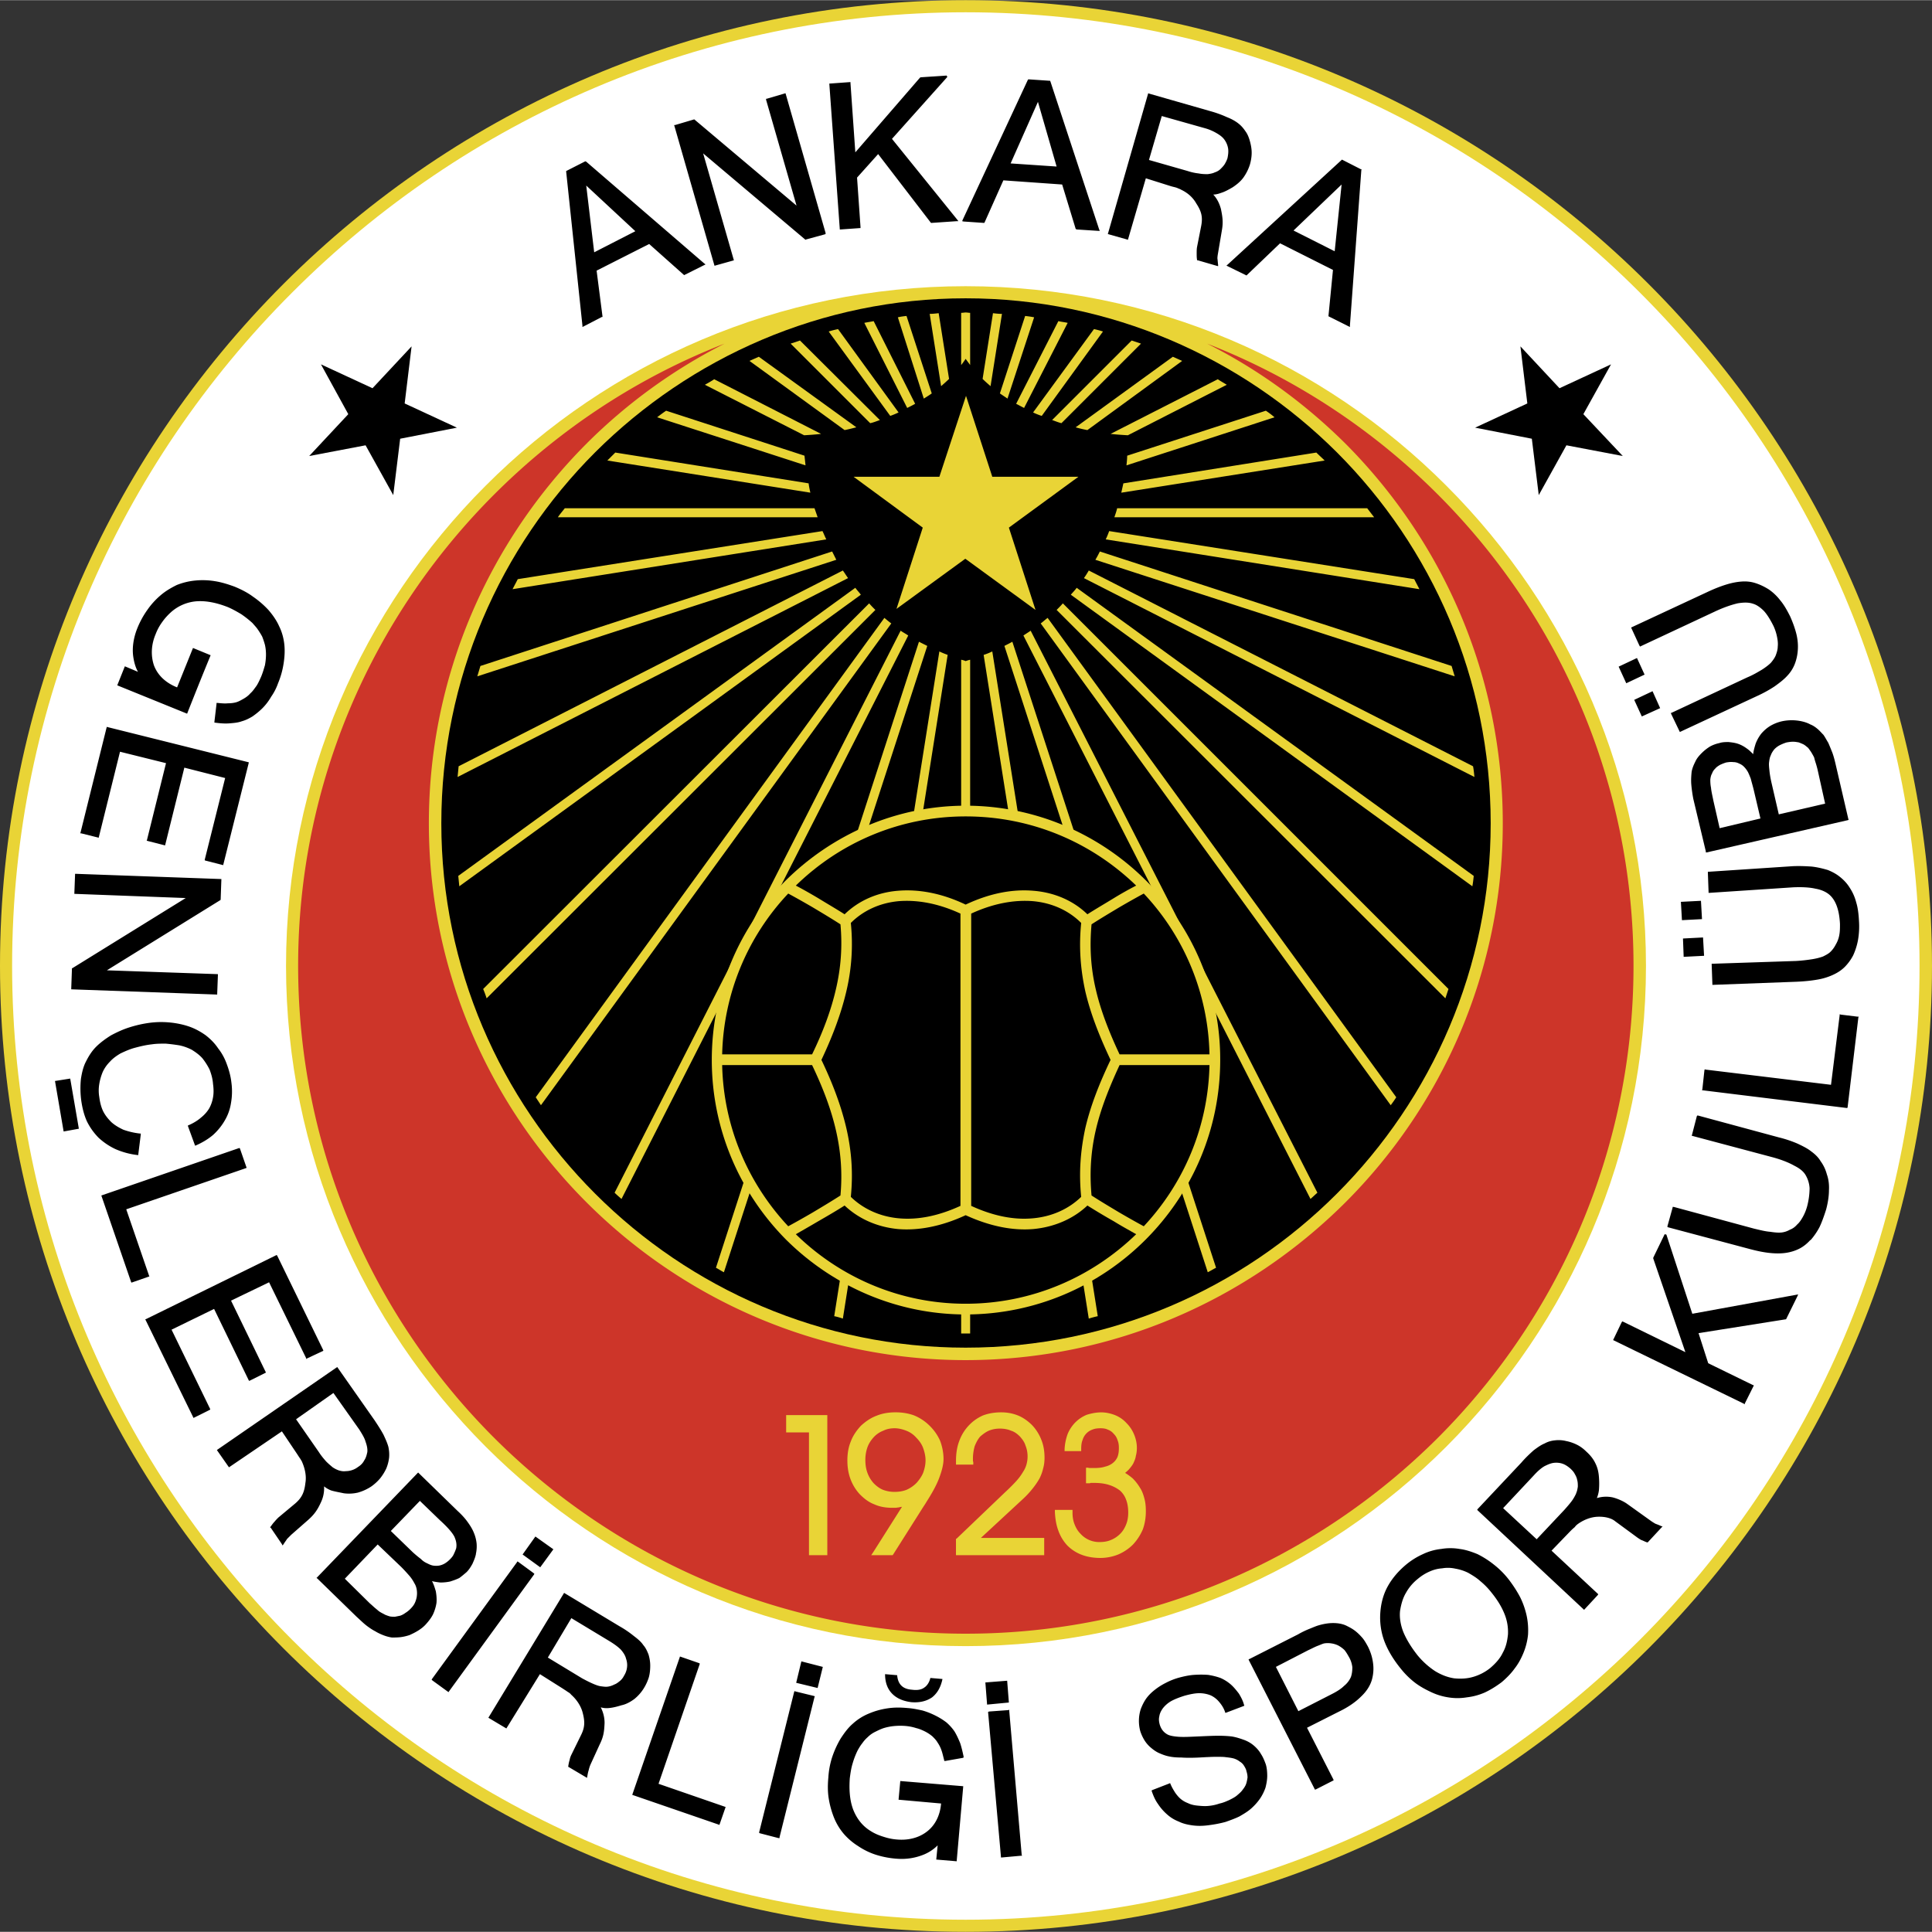 <svg xmlns="http://www.w3.org/2000/svg" width="2500" height="2500" viewBox="0 0 211.607 211.569"><rect x="0" y="0" width="211.607" height="211.569" fill="#333333" stroke="none"/><path d="M105.765 0c29.169 0 55.611 11.895 74.779 31.063s31.062 45.609 31.062 74.703c0 29.131-11.895 55.61-31.062 74.778-19.168 19.169-45.61 31.025-74.779 31.025-29.093 0-55.534-11.856-74.702-31.025C11.895 161.375 0 134.896 0 105.766c0-29.093 11.895-55.535 31.063-74.703S76.672 0 105.765 0z" fill="#e9d436"/><path d="M105.765 1.326c-28.714 0-54.853 11.744-73.755 30.684C13.069 50.913 1.326 77.051 1.326 105.766c0 28.791 11.743 54.89 30.684 73.831 18.903 18.903 45.042 30.646 73.755 30.646 28.791 0 54.891-11.744 73.832-30.646 18.941-18.941 30.646-45.041 30.646-73.831 0-28.714-11.706-54.853-30.646-73.756-18.941-18.941-45.041-30.684-73.832-30.684z" fill="#fff"/><path d="M105.765 31.328c20.532 0 39.17 8.333 52.656 21.857 13.486 13.486 21.858 32.124 21.858 52.58 0 20.532-8.372 39.131-21.858 52.655-13.485 13.486-32.124 21.858-52.656 21.858-20.456 0-39.093-8.372-52.579-21.858-13.486-13.524-21.858-32.124-21.858-52.655 0-20.457 8.372-39.094 21.858-52.58 13.486-13.523 32.124-21.857 52.579-21.857z" fill="#e9d436"/><path d="M79.362 37.617c-9.546 3.712-18.107 9.394-25.229 16.516-13.259 13.259-21.479 31.518-21.479 51.633 0 20.153 8.22 38.45 21.479 51.708 13.258 13.221 31.555 21.441 51.632 21.441 20.154 0 38.45-8.22 51.708-21.441 13.259-13.259 21.441-31.555 21.441-51.708 0-20.115-8.183-38.374-21.441-51.633-7.122-7.122-15.721-12.804-25.267-16.516 5.644 2.84 10.721 6.553 15.153 10.948 10.645 10.682 17.236 25.381 17.236 41.594 0 16.138-6.591 30.873-17.236 41.518-10.683 10.646-25.381 17.274-41.595 17.274-16.137 0-30.873-6.629-41.518-17.274-10.645-10.645-17.274-25.38-17.274-41.518 0-16.213 6.629-30.912 17.274-41.594a59.32 59.32 0 0 1 15.116-10.948z" fill="#cd3529"/><path d="M105.765 32.654c-15.796 0-30.153 6.478-40.571 16.857-10.417 10.417-16.857 24.813-16.857 40.647 0 15.797 6.44 30.154 16.857 40.571 10.417 10.417 24.775 16.857 40.571 16.857 15.834 0 30.23-6.44 40.647-16.857 10.418-10.417 16.858-24.774 16.858-40.571 0-15.834-6.44-30.23-16.858-40.647-10.417-10.379-24.812-16.857-40.647-16.857z"/><path fill="#e9d436" d="M102.887 52.201h-9.395l7.576 5.569-2.879 8.902 7.539-5.493 7.689 5.606-2.917-9.015 7.615-5.569h-9.432l-2.879-8.864zM101.826 34.359c.341 0 .644-.039.985-.076l1.137 7.198c-.266.265-.568.53-.872.795l-1.25-7.917zM98.341 34.737c.303-.076.606-.114.947-.151l2.765 8.485c-.265.189-.568.379-.872.568l-2.84-8.902zM94.667 35.344c.341-.076.682-.114 1.023-.19l4.545 9.054c-.265.152-.568.303-.872.455l-4.696-9.319zM90.765 36.291c.341-.113.682-.189 1.023-.266l6.629 9.13a9.113 9.113 0 0 1-.909.378l-6.743-9.242zM86.598 37.617l1.023-.341 8.75 8.713c-.341.114-.682.265-1.061.341l-8.712-8.713zM82.09 39.51l1.022-.455 10.683 7.728c-.455.114-.871.227-1.288.303L82.09 39.51zM77.203 42.124c.34-.189.682-.378 1.022-.605l11.706 5.985c-.644.075-1.25.114-1.856.151l-10.872-5.531zM71.975 45.685c.341-.265.644-.492.985-.72l15.153 4.925c.038.34.076.682.113 1.06l-16.251-5.265zM66.521 50.42l.871-.872 21.176 3.372c.038.34.113.682.189 1.022L66.521 50.42zM61.103 56.633c.228-.341.493-.644.758-.985h27.351c.114.341.228.645.341.985h-28.45zM56.141 64.513c.189-.379.379-.72.568-1.099l33.374-5.265c.152.303.265.606.417.909l-34.359 5.455zM52.277 74.059l.341-1.136 38.525-12.54.455.91-39.321 12.766zM50.118 85.083c.038-.379.076-.795.113-1.175l42.086-21.441c.19.265.379.568.568.833L50.118 85.083zM50.307 97.052l-.114-1.136 43.488-31.555c.19.265.417.492.606.757l-43.98 31.934zM53.299 109.326a10.94 10.94 0 0 0-.379-1.022l42.276-42.238c.228.266.455.493.682.72l-42.579 42.54zM59.248 121.031c-.19-.303-.38-.568-.568-.871l38.184-52.504c.228.19.493.417.758.607l-38.374 52.768zM68.073 131.298c-.265-.228-.53-.455-.757-.682l31.328-61.558c.265.19.568.341.833.53l-31.404 61.71zM79.287 139.329c-.303-.152-.568-.341-.872-.493l22.236-68.565.91.455-22.274 68.603zM92.317 144.404a7.033 7.033 0 0 0-.947-.265l11.516-72.808c.303.151.606.265.909.378l-11.478 72.695zM106.258 146.034h-.985V72.24c.189.038.341.076.492.151.19-.076.341-.113.493-.151v73.794zM120.236 144.14a9.643 9.643 0 0 0-.985.265L107.735 71.71a7.12 7.12 0 0 0 .948-.378l11.553 72.808zM133.192 138.835c-.303.152-.606.341-.909.493l-22.274-68.604c.303-.152.606-.303.872-.455l22.311 68.566zM144.292 130.616c-.265.228-.493.455-.758.682l-31.442-61.709c.265-.189.53-.34.795-.53l31.405 61.557zM152.928 120.161c-.189.303-.379.568-.606.871l-38.336-52.768c.266-.19.493-.417.758-.607l38.184 52.504zM158.648 108.303l-.34 1.022-42.579-42.541c.227-.227.455-.454.682-.72l42.237 42.239zM161.414 95.917c-.038.378-.076.757-.151 1.136l-43.98-31.934c.227-.265.454-.492.644-.757l43.487 31.555zM161.338 83.908c.076.379.113.796.151 1.175L118.721 63.3c.19-.265.379-.568.531-.833l42.086 21.441zM154.898 63.414c.189.379.378.72.568 1.099l-34.359-5.455c.152-.303.266-.606.379-.909l33.412 5.265zM149.746 55.648c.265.341.493.645.758.985h-28.449c.113-.341.227-.644.302-.985h27.389zM144.177 49.549c.303.303.606.568.909.872l-22.274 3.523.227-1.022 21.138-3.373zM138.646 44.965c.341.228.645.455.948.72l-16.214 5.266c.038-.378.076-.72.076-1.06l15.19-4.926zM133.381 41.519c.341.227.682.417.985.605l-10.834 5.531c-.606-.038-1.25-.076-1.894-.151l11.743-5.985zM128.457 39.056l1.022.455-10.379 7.576a12.777 12.777 0 0 1-1.288-.303l10.645-7.728zM123.949 37.275l1.022.341-8.712 8.712c-.34-.076-.682-.227-1.023-.341l8.713-8.712zM119.82 36.025c.341.077.644.152.984.266l-6.705 9.243a7.215 7.215 0 0 1-.947-.378l6.668-9.131zM115.918 35.154c.34.076.681.114 1.022.19l-4.774 9.318c-.303-.151-.568-.303-.871-.455l4.623-9.053zM112.281 34.586c.303.038.644.076.984.151l-2.916 8.902c-.266-.189-.568-.378-.833-.568l2.765-8.485zM108.758 34.283c.303.038.645.076.985.076l-1.25 7.917c-.303-.265-.606-.53-.871-.795l1.136-7.198zM105.765 34.207c.19 0 .341.038.493.038v5.72c-.152-.228-.341-.455-.493-.682a7.652 7.652 0 0 1-.492.682v-5.72c.189 0 .341-.038.492-.038zM159.331 74.059l-39.359-12.766c.189-.303.341-.607.493-.91l38.525 12.54c.113.378.226.757.341 1.136z"/><path d="M105.765 88.226c7.69 0 14.661 3.145 19.699 8.145a27.645 27.645 0 0 1 8.183 19.698c0 7.652-3.106 14.623-8.183 19.698-5.038 5.039-12.008 8.183-19.699 8.183-7.614 0-14.584-3.145-19.66-8.183-5.039-5.076-8.145-12.046-8.145-19.698 0-7.689 3.106-14.66 8.145-19.698 5.076-5 12.046-8.145 19.66-8.145z" fill="#e9d436"/><path d="M106.372 132.056c2.462 1.136 4.735 1.552 6.743 1.364 2.159-.189 3.978-1.061 5.304-2.349-.266-2.651-.076-5.076.454-7.539.568-2.424 1.516-4.848 2.765-7.463-1.25-2.651-2.197-5.076-2.765-7.5-.53-2.424-.72-4.849-.454-7.5-1.326-1.326-3.145-2.197-5.304-2.387-2.008-.152-4.281.228-6.743 1.364v32.01zM125.274 97.848c-.909.493-1.78.985-2.689 1.515-.947.568-1.97 1.174-3.031 1.857-.227 2.5-.075 4.81.455 7.083.53 2.312 1.44 4.659 2.614 7.16h9.849a26.502 26.502 0 0 0-7.198-17.615zM132.472 116.638h-9.849c-1.174 2.538-2.084 4.849-2.614 7.159-.53 2.312-.681 4.623-.455 7.123 1.061.682 2.083 1.288 3.031 1.856.909.53 1.78 1.023 2.689 1.516 4.357-4.661 7.047-10.836 7.198-17.654zM79.097 115.463h9.849c1.213-2.501 2.084-4.849 2.615-7.16.53-2.273.719-4.583.492-7.083-1.061-.683-2.083-1.289-3.03-1.857-.91-.53-1.781-1.022-2.69-1.515a26.542 26.542 0 0 0-7.236 17.615zM86.333 134.291c.909-.493 1.78-.985 2.69-1.516.947-.568 1.97-1.174 3.03-1.856.227-2.5.038-4.811-.492-7.123-.531-2.31-1.402-4.621-2.615-7.159h-9.849c.152 6.819 2.879 12.994 7.236 17.654z"/><path d="M124.441 135.162c-.795-.455-1.628-.909-2.424-1.402a73.132 73.132 0 0 1-2.917-1.742c-1.478 1.402-3.523 2.349-5.91 2.576-2.197.189-4.697-.266-7.425-1.516-2.689 1.25-5.227 1.705-7.424 1.516-2.348-.228-4.356-1.174-5.833-2.576-.947.606-1.932 1.174-2.917 1.742-.834.493-1.63.947-2.425 1.402 4.812 4.698 11.365 7.614 18.6 7.614 7.273-.001 13.826-2.917 18.675-7.614zM87.166 96.977c.795.416 1.591.871 2.425 1.364.984.606 1.97 1.174 2.917 1.78 1.477-1.439 3.485-2.386 5.833-2.576 2.197-.189 4.735.228 7.424 1.515 2.728-1.288 5.228-1.705 7.425-1.515 2.387.19 4.432 1.137 5.91 2.576.947-.606 1.931-1.174 2.917-1.78a38.437 38.437 0 0 1 2.424-1.364c-4.849-4.697-11.402-7.577-18.676-7.577-7.235 0-13.788 2.88-18.599 7.577z"/><path d="M105.197 100.045c-2.462-1.136-4.735-1.516-6.743-1.364-2.122.189-3.94 1.061-5.266 2.387a22.383 22.383 0 0 1-.493 7.5c-.568 2.424-1.478 4.849-2.727 7.5 1.25 2.615 2.159 5.039 2.727 7.463.568 2.462.758 4.887.493 7.539 1.326 1.288 3.144 2.16 5.266 2.349 2.008.188 4.28-.228 6.743-1.364v-32.01z"/><path d="M117.471 165.354v.341c0 .455.076.872.227 1.25.152.379.341.72.645 1.023a2.75 2.75 0 0 0 2.084.91c.493 0 .909-.076 1.25-.228.379-.151.72-.378 1.022-.682.303-.303.493-.644.645-1.023.151-.378.227-.795.227-1.288 0-.53-.076-1.022-.227-1.402a2.425 2.425 0 0 0-.682-1.022 3.814 3.814 0 0 0-1.174-.606c-.456-.152-1.023-.227-1.629-.227H119.442c-.038.037-.077.037-.113.037h-.38v-1.704h.228c.038.038 0 0 .152.038h.492c.455 0 .871-.038 1.211-.152.342-.076.645-.227.872-.416a1.72 1.72 0 0 0 .493-.644c.113-.303.151-.606.151-.985 0-.34-.038-.605-.151-.871a1.597 1.597 0 0 0-.417-.682 1.448 1.448 0 0 0-.644-.454c-.227-.114-.492-.152-.795-.152-.341 0-.644.038-.909.152a1.713 1.713 0 0 0-1.061 1.137c-.113.266-.15.606-.15.985v.227h-1.819v-.227a5.682 5.682 0 0 1 .342-1.667c.189-.454.492-.909.833-1.25a3.807 3.807 0 0 1 1.25-.833c.493-.151 1.023-.265 1.591-.265.53 0 1.022.114 1.515.303.455.189.871.455 1.25.871.379.379.644.796.833 1.25.189.454.303.947.303 1.477 0 .303-.038.606-.114.871-.038.303-.152.531-.266.795-.114.228-.303.455-.492.683a4.252 4.252 0 0 1-.417.379c.303.188.568.377.833.605.303.303.568.644.795 1.022.228.341.378.758.492 1.212.114.417.152.871.152 1.364 0 .72-.114 1.401-.341 2.008a5.723 5.723 0 0 1-1.061 1.629 5.152 5.152 0 0 1-1.629 1.098 5.302 5.302 0 0 1-1.932.379c-.757 0-1.439-.113-2.045-.341a4.43 4.43 0 0 1-1.592-1.023 4.684 4.684 0 0 1-.984-1.628c-.228-.606-.342-1.288-.379-2.046v-.227h1.932zM114.365 170.315h-9.66v-1.78l.076-.038 5.266-5.038c.53-.492.947-.91 1.288-1.288.341-.379.568-.72.72-.985a2.73 2.73 0 0 0 .379-.833 3.15 3.15 0 0 0 .114-.834c0-.454-.076-.833-.228-1.211-.113-.379-.34-.682-.605-.985-.303-.303-.606-.53-.985-.644-.341-.151-.758-.227-1.211-.227-.456 0-.833.076-1.213.227-.341.152-.645.379-.947.644-.266.303-.455.682-.606 1.061-.114.417-.19.872-.19 1.364v.228-.038.038c0 .037.039.113.039.19v.227h-1.894v-.417c0-.796.113-1.515.341-2.122a4.888 4.888 0 0 1 1.022-1.705 4.73 4.73 0 0 1 1.591-1.137c.607-.227 1.25-.341 2.008-.341.645 0 1.251.114 1.819.341.568.228 1.099.606 1.553 1.061a4.9 4.9 0 0 1 1.022 1.629c.228.568.341 1.212.341 1.933 0 .377-.038.795-.151 1.174a4.655 4.655 0 0 1-.417 1.137 8.34 8.34 0 0 1-.758 1.099 9.823 9.823 0 0 1-1.06 1.136l-4.584 4.243h6.933v1.891zM90.613 170.315h-2.008v-13.447h-2.5v-1.894h4.508zM97.772 170.315h-2.348l.227-.34 3.145-4.963c-.151.038-.265.038-.379.076-.113 0-.227.038-.341.038h-.379c-.681 0-1.363-.114-1.932-.379-.606-.227-1.098-.605-1.591-1.099a5.039 5.039 0 0 1-1.022-1.667c-.228-.606-.341-1.288-.341-2.045 0-.758.113-1.439.378-2.084.227-.606.606-1.174 1.099-1.705.53-.492 1.099-.872 1.705-1.099.644-.265 1.325-.379 2.121-.379.682 0 1.401.114 2.008.341a5.196 5.196 0 0 1 1.705 1.137 5.29 5.29 0 0 1 1.137 1.629c.227.606.378 1.289.378 2.008 0 .606-.189 1.326-.493 2.122-.303.795-.795 1.667-1.401 2.613-.038.077-.114.19-.189.303-.038.076-.076.114-.076.114l-3.333 5.266-.078.113zm.228-6.932c.455 0 .91-.076 1.289-.227a3.571 3.571 0 0 0 1.098-.757c.303-.341.568-.721.72-1.098.151-.417.265-.872.265-1.364 0-.493-.114-.947-.265-1.364-.152-.417-.417-.795-.758-1.136a2.738 2.738 0 0 0-1.099-.758c-.379-.151-.833-.265-1.25-.265-.454 0-.871.076-1.25.265a2.793 2.793 0 0 0-1.06.72c-.303.341-.531.682-.682 1.099a4.192 4.192 0 0 0-.228 1.401c0 .53.076.985.228 1.402.151.416.379.795.682 1.135.303.304.644.568 1.023.72a3.52 3.52 0 0 0 1.287.227z" fill="#e9d436"/><path d="M181.832 77.543l-2.008.91-.833-1.818 2.008-.947zM180.127 73.869l-2.007.948-.834-1.819 2.007-.947zM191.075 153.799l-.076-.075-14.244-6.932-.075-.038.038-.077.909-1.893.076-.076.075.037 6.819 3.334-3.522-10.266v-.076l1.249-2.575.19.038 2.841 8.674 11.402-2.083.19-.038-.076.189-1.212 2.462-.038.077h-.038l-9.546 1.515 1.06 3.296 4.887 2.386.114.038-.038.076-.947 1.894zM185.279 124.365l.038-.076.53-2.045.039-.076h.113l8.827 2.387a12.89 12.89 0 0 1 2.045.681c.568.266 1.099.53 1.478.833.417.303.795.644 1.061 1.099.303.417.53.872.682 1.439.19.53.265 1.137.228 1.743 0 .644-.114 1.363-.303 2.083-.228.721-.455 1.364-.721 1.933a7.31 7.31 0 0 1-.984 1.439h-.038.038-.038c-.341.379-.757.721-1.212.948s-.947.378-1.477.454c-.531.076-1.137.076-1.819 0-.681-.076-1.401-.227-2.235-.454l-8.826-2.349-.076-.038v-.076l.569-2.046v-.076h.114l8.826 2.388c.644.15 1.212.302 1.743.34.492.076.909.113 1.25.076.341-.038.645-.151.909-.303.304-.113.569-.303.795-.568.265-.227.455-.53.645-.871.189-.341.341-.72.455-1.137a8.109 8.109 0 0 0 .265-1.97 3.19 3.19 0 0 0-.416-1.401c-.228-.417-.644-.758-1.25-1.061-.605-.341-1.364-.644-2.311-.909l-8.826-2.349-.118-.038zM202.326 121.334h-.076l-15.721-1.931h-.113l.038-.114.227-2.083.038-.114.075.038 13.751 1.666.947-7.613v-.114l.114.038 1.856.227h.114l-.038.114-1.175 9.811zM187.135 97.772v-.114l-.076-2.083v-.114h.114l9.167-.607c.757-.037 1.478 0 2.083.039.682.076 1.25.227 1.781.379.455.189.909.417 1.325.757.379.303.758.682 1.061 1.175a5.3 5.3 0 0 1 .72 1.628c.188.606.265 1.326.303 2.083a8.68 8.68 0 0 1-.114 2.045 7.096 7.096 0 0 1-.53 1.667 5.326 5.326 0 0 1-.909 1.251c-.378.377-.796.643-1.288.871a6.699 6.699 0 0 1-1.743.53c-.644.114-1.401.19-2.235.228l-9.129.341h-.113v-.114l-.076-2.083v-.114h.113l9.13-.303c.681-.038 1.25-.113 1.742-.189.493-.076.909-.19 1.212-.303.303-.152.607-.303.833-.53.228-.228.417-.493.569-.796a3.02 3.02 0 0 0 .378-1.023c.075-.378.075-.795.075-1.212-.038-.758-.15-1.401-.34-1.932-.189-.531-.455-.947-.795-1.25-.341-.303-.872-.568-1.553-.682-.645-.151-1.478-.189-2.424-.151l-9.167.606h-.114zM202.478 89.779l-.114.038-15.417 3.523h-.114v-.114l-1.364-5.72a15.315 15.315 0 0 1-.228-1.629c-.038-.492 0-.947.038-1.363.076-.417.227-.758.417-1.137.151-.34.417-.644.682-.909.303-.303.606-.531.909-.72a3.725 3.725 0 0 1 1.023-.378c.341-.114.681-.114 1.022-.114.341.038.683.076 1.023.189.34.114.682.303.985.53.227.151.454.379.681.606.038-.379.152-.758.266-1.137a4.18 4.18 0 0 1 .644-1.137c.303-.34.606-.605.985-.833a4.535 4.535 0 0 1 1.25-.492 5.13 5.13 0 0 1 2.16 0c.341.076.682.189.947.341.303.113.568.303.795.493.227.189.417.417.645.644.189.265.341.568.53.872.151.341.303.72.454 1.098.152.417.266.872.379 1.364l1.363 5.872.039.113zm-9.661-.152l-.757-3.22c-.114-.454-.228-.833-.303-1.136a8.798 8.798 0 0 0-.303-.72 2.787 2.787 0 0 0-.455-.606 1.583 1.583 0 0 0-.53-.341 1.334 1.334 0 0 0-.644-.151c-.227-.038-.493 0-.757.038a5 5 0 0 0-.682.266c-.189.114-.378.228-.53.416a1.28 1.28 0 0 0-.341.531c-.114.189-.152.379-.189.644 0 .228 0 .53.076.909.038.417.152.871.265 1.44l.682 2.992 4.468-1.062zm7.084-1.628l-.833-3.75a10.397 10.397 0 0 0-.227-.795c-.076-.228-.114-.416-.151-.531-.114-.227-.228-.416-.341-.605-.114-.151-.228-.341-.341-.455-.151-.114-.265-.228-.455-.341-.152-.076-.341-.151-.53-.227-.228-.038-.417-.075-.644-.075-.227 0-.454.037-.682.075-.265.076-.53.189-.758.303a2.28 2.28 0 0 0-.605.455c-.151.189-.303.417-.379.644-.114.227-.152.455-.19.757-.038.266 0 .568.038.947s.114.834.228 1.326l.796 3.448 5.074-1.176zM179.635 70.801l-.076-.114-.871-1.894-.038-.076.075-.038 8.297-3.865c.72-.34 1.401-.605 2.007-.795s1.175-.303 1.705-.341c.492-.038.985 0 1.478.151.492.151.984.379 1.477.682.455.302.909.719 1.288 1.212.417.493.757 1.099 1.098 1.78.303.682.531 1.326.682 1.932.152.644.19 1.212.152 1.743a5.174 5.174 0 0 1-.341 1.553 3.969 3.969 0 0 1-.833 1.288c-.341.379-.833.757-1.364 1.136-.568.379-1.25.758-2.008 1.099l-8.296 3.864-.076.038-.038-.075-.909-1.895-.038-.114.114-.038 8.258-3.863c.644-.266 1.137-.569 1.59-.834.417-.265.758-.53.985-.757.228-.266.417-.531.53-.796.113-.303.228-.644.228-.985.038-.341 0-.682-.076-1.061a5.308 5.308 0 0 0-.379-1.175c-.341-.682-.682-1.25-1.061-1.667-.379-.379-.795-.682-1.212-.795-.455-.152-.985-.152-1.667-.038-.644.152-1.439.417-2.349.833l-8.258 3.864-.074.041zM186.643 104.667l-2.235.114-.076-2.008 2.197-.114zM186.416 100.651l-2.197.114-.115-2.008 2.198-.113zM98.417 197.098l.189-2.045c2.311.189 4.584.378 6.895.568l-.72 8.221-2.235-.189.152-1.554a4.611 4.611 0 0 1-1.553 1.023 6.408 6.408 0 0 1-2.69.454 9.957 9.957 0 0 1-2.538-.454 7.634 7.634 0 0 1-1.932-.947 6.915 6.915 0 0 1-1.591-1.364 6.522 6.522 0 0 1-1.061-1.781 9.888 9.888 0 0 1-.568-2.083c-.114-.72-.114-1.478-.038-2.273a8.921 8.921 0 0 1 .417-2.235 10.63 10.63 0 0 1 .91-2.008c.417-.644.833-1.212 1.363-1.667a5.931 5.931 0 0 1 1.743-1.099 8.26 8.26 0 0 1 2.008-.568c.72-.113 1.439-.113 2.235-.038.568.038 1.099.152 1.629.266.53.152.985.341 1.439.568.455.228.872.493 1.212.758.341.303.644.644.871.984.228.379.417.795.606 1.25.152.455.265.947.379 1.477v.114l-.076.038-1.932.341h-.114v-.076c-.114-.417-.189-.795-.303-1.099a3.438 3.438 0 0 0-.417-.833c-.152-.265-.342-.455-.568-.682a4.222 4.222 0 0 0-.796-.53c-.302-.151-.644-.303-.984-.379a5.238 5.238 0 0 0-1.099-.228 7.259 7.259 0 0 0-1.288 0 5.92 5.92 0 0 0-1.175.228c-.341.114-.644.266-.947.417-.303.15-.568.34-.796.568a3.553 3.553 0 0 0-.606.681c-.189.228-.341.493-.493.758a8.545 8.545 0 0 0-.568 1.477c-.151.493-.227 1.023-.302 1.591-.076 1.136-.039 2.349.378 3.447.379.947.985 1.781 1.932 2.349.417.266.871.454 1.363.606.455.151.947.265 1.44.303 1.137.113 2.349-.114 3.295-.833.871-.644 1.478-1.704 1.591-3.106l-4.657-.416zM101.901 183.764l1.326.114c-.189.909-.568 1.553-1.136 2.008-.606.417-1.364.605-2.273.53-.909-.113-1.591-.417-2.083-.909-.531-.53-.795-1.25-.795-2.16l1.325.114c.039.492.19.872.455 1.136.265.266.644.417 1.174.455.568.076 1.023 0 1.326-.228.303-.189.568-.568.681-1.06zM108.114 186.681l-.189-2.425 2.387-.189.188 2.387zM36.935 149.708l4.091 5.833c.379.568.72 1.099.984 1.592.228.492.417.909.531 1.326.076.379.114.757.076 1.175a4.479 4.479 0 0 1-.303 1.174 5.374 5.374 0 0 1-.682 1.099 5.333 5.333 0 0 1-.947.871 5.26 5.26 0 0 1-1.478.682 4.283 4.283 0 0 1-1.553.076c-.531-.114-.985-.19-1.364-.303a2.715 2.715 0 0 1-.795-.455 3.586 3.586 0 0 1-.341 1.742c-.379.834-.72 1.326-1.401 1.933l-1.856 1.628-.455.455c-.114.189-.266.378-.379.568l-.113.151-.076-.151-1.212-1.781-.076-.038.038-.076c.151-.189.265-.378.417-.53a5.82 5.82 0 0 1 .455-.493l1.818-1.516c.758-.644 1.023-1.25 1.137-2.272.113-.645 0-1.44-.341-2.235-.038-.114-.114-.228-.227-.417-.113-.151-.228-.341-.379-.568l-1.629-2.424-5.796 3.939-1.326-1.894 13.182-9.091zm-4.508 5.721l2.5 3.599c.265.416.53.719.795 1.022.266.265.493.455.72.644.228.151.455.265.682.341.265.076.493.113.758.076.227 0 .455-.038.682-.114a2.1 2.1 0 0 0 .644-.341c.303-.189.53-.417.683-.719.188-.266.265-.569.34-.909.038-.341-.039-.72-.19-1.136-.113-.417-.378-.834-.682-1.326l-2.841-4.016-4.091 2.879zM61.785 174.445l6.1 3.674c.606.341 1.136.721 1.553 1.061.455.341.796.644 1.023.985.265.303.417.645.568 1.022.113.379.189.796.189 1.212 0 .455-.038.872-.151 1.288a5.323 5.323 0 0 1-.531 1.174 4.702 4.702 0 0 1-1.061 1.212c-.417.303-.872.568-1.402.681-.492.152-.947.266-1.364.303-.341.038-.644 0-.909-.075.303.605.417 1.174.417 1.704-.037.947-.113 1.516-.53 2.35l-1.022 2.234a3.62 3.62 0 0 0-.19.606c-.076.228-.113.454-.152.681l-.038.152-.114-.076-1.856-1.099-.075-.034v-.076c.038-.228.075-.454.152-.682.038-.228.113-.417.227-.645l1.023-2.083c.455-.909.417-1.553.152-2.538-.189-.645-.606-1.326-1.25-1.895-.076-.113-.19-.19-.379-.303-.152-.113-.341-.227-.568-.379l-2.462-1.553-3.675 5.948-1.97-1.174 8.295-13.675zm-1.781 7.084l3.75 2.273c.417.227.795.417 1.136.568.342.151.644.265.909.303.303.039.531.076.796.039a2.12 2.12 0 0 0 .682-.228c.227-.076.417-.228.606-.379.189-.152.341-.341.455-.568.189-.303.303-.606.34-.947.039-.303 0-.644-.113-.947-.076-.341-.304-.682-.568-.985-.303-.303-.72-.605-1.213-.909l-4.205-2.538-2.575 4.318zM57.239 170.24l1.402-1.969 1.97 1.401-1.44 1.97zM87.204 184.294l.568-2.348 2.349.606-.569 2.31zM45.989 164.369l2.197 2.121c.417.379.758.72 1.023 1.023.265.303.454.568.568.795.075.189.151.378.189.606.038.228.038.417 0 .644a4.741 4.741 0 0 1-.265.645c-.075.189-.227.378-.417.568a2.942 2.942 0 0 1-.568.454 1.95 1.95 0 0 1-.606.228 2.054 2.054 0 0 1-.682 0c-.227-.038-.454-.151-.682-.265a2.005 2.005 0 0 1-.644-.455 12.135 12.135 0 0 1-.909-.757l-2.387-2.311 3.183-3.296zm-11.251 8.485l4.318 4.205c.379.341.72.683 1.061.948.341.265.682.492.985.644.303.19.644.34.947.455.304.113.606.189.872.227.303 0 .605 0 .946-.038.304-.038.645-.113.985-.227.341-.151.644-.303.947-.492.303-.19.606-.417.872-.72.303-.34.568-.682.757-1.061a4.72 4.72 0 0 0 .379-1.25c.038-.417 0-.872-.076-1.289-.114-.378-.227-.757-.417-1.098.303.076.606.114.91.151.378 0 .757-.038 1.098-.114.341-.113.682-.227.985-.379.265-.189.53-.416.795-.643.266-.266.455-.568.644-.91.152-.341.304-.682.38-1.06v-.038 0a3.86 3.86 0 0 0 .075-1.137 4.125 4.125 0 0 0-.303-1.175c-.152-.378-.379-.757-.682-1.173-.265-.379-.644-.796-1.098-1.212l-4.243-4.13-.076-.075-.076.075-10.985 11.402-.076.075.076.039zm6.629-3.712l2.576 2.462c.341.341.644.681.909.984.228.266.417.569.53.795.151.228.227.493.265.721.038.265.038.492 0 .757a2.668 2.668 0 0 1-.227.72c-.113.227-.266.417-.493.644-.151.152-.34.303-.53.417a1.99 1.99 0 0 1-.568.303l-.568.114c-.189 0-.378 0-.568-.038a4.635 4.635 0 0 1-.53-.189c-.189-.114-.378-.189-.606-.34-.114-.076-.228-.189-.417-.341-.189-.152-.379-.342-.644-.568l-2.728-2.69 3.599-3.751zM47.276 183.953l.038-.076 9.319-12.804.038-.075.076.038 1.704 1.249.077.076-.039.077-9.319 12.804-.038.075-.113-.075-1.667-1.213zM69.248 196.568l.038-.114 5.152-14.925.038-.114.113.038 1.97.682.076.038v.076l-4.508 13.107 7.235 2.5.114.037-.038.114-.606 1.743-.038.113-.076-.037-9.356-3.22zM83.15 200.735v-.076l3.826-15.342.038-.114.114.039 2.008.491.113.038-.038.076-3.826 15.342v.114h-.114l-2.045-.53zM109.629 203.424v-.113l-1.402-15.759v-.075l.115-.039 2.083-.151.114-.038v.113l1.363 15.76.038.113h-.113l-2.084.189zM21.138 70.952l1.932.795a467.54 467.54 0 0 0-2.576 6.402l-7.652-3.106.833-2.083 1.439.606c-.303-.531-.454-1.175-.53-1.743-.114-.909.038-1.856.341-2.728a9.635 9.635 0 0 1 1.212-2.311 8.326 8.326 0 0 1 1.44-1.591c.568-.492 1.174-.833 1.78-1.136a7.364 7.364 0 0 1 2.045-.493 8.28 8.28 0 0 1 2.16.076c.72.114 1.439.341 2.158.606.72.303 1.402.644 2.008 1.099.606.417 1.174.909 1.667 1.439.492.568.909 1.174 1.175 1.78.303.606.492 1.288.568 1.97.076.682.038 1.401-.076 2.121a9.202 9.202 0 0 1-.606 2.16 6.027 6.027 0 0 1-.757 1.477 6.051 6.051 0 0 1-.948 1.25c-.34.341-.719.644-1.098.909-.379.228-.758.417-1.174.531-.417.151-.872.189-1.364.227-.455.038-.985 0-1.553-.076h-.076v-.114l.228-1.932v-.114h.113c.417.039.795.076 1.137.039.34 0 .644-.039.909-.114.265-.076.53-.228.795-.379.266-.151.531-.34.758-.605.265-.228.455-.53.682-.833.189-.303.341-.644.493-.985.189-.455.303-.872.417-1.25.076-.417.114-.796.114-1.175 0-.378-.038-.72-.114-1.061a8.586 8.586 0 0 0-.303-.91 8.804 8.804 0 0 0-.493-.795c-.152-.227-.378-.455-.568-.682a11.196 11.196 0 0 0-1.25-.985c-.454-.265-.909-.53-1.439-.758-1.062-.417-2.235-.719-3.41-.644a4.745 4.745 0 0 0-2.803 1.174c-.379.341-.72.719-.985 1.099-.303.417-.53.833-.719 1.326-.455 1.061-.568 2.273-.19 3.41.378 1.022 1.212 1.894 2.539 2.424l1.741-4.317zM7.69 118.115l.947 5.492-1.667.304-.947-5.531zM11.706 79.589l.113.038 15.342 3.826h.076v.114l-2.766 11.061-.037.114-.114-.038-1.78-.454-.114-.039v-.075l2.235-8.94-4.47-1.136-2.083 8.409-.038.114-.114-.039-1.781-.454-.113-.038.038-.075 2.083-8.41-5.038-1.25-2.311 9.319-.038.114-.075-.039-1.819-.455h-.113l.038-.113 2.84-11.44zM8.22 95.689h.114l15.797.568h.114v.076l-.077 2.159v.038l-.037.038-12.425 7.689 12.084.418h.076v.113l-.076 2.008v.114h-.076l-15.835-.568h-.075v-.114l.075-2.122v-.076h.038l12.425-7.689-12.084-.455h-.114v-.076l.076-2.007zM15.417 124.138v.114l-.265 2.121v.114h-.114a8.413 8.413 0 0 1-2.387-.645 7.202 7.202 0 0 1-1.856-1.25 6.885 6.885 0 0 1-1.288-1.819c-.303-.681-.492-1.439-.606-2.235a10.132 10.132 0 0 1-.038-2.386c.114-.72.265-1.364.568-1.932.304-.606.645-1.137 1.099-1.591.455-.454 1.023-.871 1.63-1.25.644-.341 1.287-.645 2.007-.871a12.896 12.896 0 0 1 2.16-.493 9.826 9.826 0 0 1 2.349-.037c.72.075 1.44.227 2.083.454.644.227 1.25.569 1.78.948.53.416.985.871 1.363 1.439.417.531.72 1.099.948 1.743.227.606.417 1.289.493 1.97a7.307 7.307 0 0 1-.039 2.235 5.303 5.303 0 0 1-.682 1.932 6.55 6.55 0 0 1-1.288 1.591c-.53.455-1.174.833-1.856 1.137l-.113.038-.038-.114-.72-1.97-.038-.114.076-.038c.53-.228 1.022-.531 1.363-.834.379-.302.682-.644.909-1.022.189-.341.341-.758.417-1.212.076-.417.076-.909 0-1.44-.038-.568-.189-1.098-.378-1.591a6.995 6.995 0 0 0-.796-1.25c-.341-.379-.72-.645-1.137-.91a5.322 5.322 0 0 0-1.363-.492 20.686 20.686 0 0 0-1.515-.19c-.493 0-1.023 0-1.516.076-.683.076-1.288.228-1.856.379-.568.151-1.061.378-1.553.606-.455.265-.872.568-1.174.909-.341.341-.606.72-.796 1.136a5.88 5.88 0 0 0-.378 1.326 4.282 4.282 0 0 0 0 1.402c.075.568.189 1.061.416 1.553.228.454.53.833.909 1.212.379.341.833.606 1.326.833.53.189 1.137.341 1.818.417h.076zM11.099 130.919l.114-.038 14.963-5.152h.076l.038.076.682 1.97.038.114-.076.037-13.107 4.508 2.5 7.273.038.076-.114.038-1.742.606-.113.038-.039-.075-3.22-9.358zM15.911 144.481l.113-.039 14.206-6.97.075-.037.076.113 5 10.266.038.114-.076.037-1.704.796-.076.076-.038-.113-4.053-8.297-4.167 2.008 3.788 7.804.038.075-.076.038-1.667.834-.113.038-.038-.077-3.788-7.803-4.659 2.273 4.205 8.637.037.114-.075.038-1.667.833-.114.037-.038-.113-5.19-10.606zM173.498 176.301l-.076-.076-11.553-10.796-.076-.076.038-.076 4.811-5.114c.455-.53.909-.948 1.326-1.326.455-.341.833-.606 1.212-.758.34-.189.72-.303 1.137-.341a3.333 3.333 0 0 1 1.211.075 4.66 4.66 0 0 1 1.213.417c.378.189.719.454 1.022.757.417.378.758.795.986 1.288.228.455.34.948.378 1.478a9.053 9.053 0 0 1 0 1.44 3.34 3.34 0 0 1-.227.871 3.465 3.465 0 0 1 1.743-.076c.568.151 1.174.417 1.591.72l2.538 1.818c.152.113.341.227.531.341.189.075.417.151.644.265l.151.038-.114.113-1.477 1.591-.039.038h-.076c-.227-.076-.417-.189-.644-.265a4.995 4.995 0 0 1-.568-.378l-2.272-1.667c-.456-.379-1.212-.531-1.97-.493-.683.038-1.44.303-2.122.795a1.44 1.44 0 0 0-.34.341 5.83 5.83 0 0 0-.531.493l-2.008 2.083 5.039 4.697.075.076-.039.076-1.439 1.553-.075.078zm-5.19-7.728l3.032-3.22c.302-.341.568-.644.795-.947.228-.303.379-.606.492-.833v-.038c.114-.228.152-.492.189-.72 0-.265 0-.492-.075-.757-.038-.227-.152-.455-.265-.644-.114-.228-.266-.378-.456-.568-.265-.228-.53-.417-.833-.531-.303-.113-.644-.15-.984-.113-.341.037-.683.189-1.061.378-.379.228-.758.568-1.136.985l-3.372 3.599 3.674 3.409zM126.146 196.076l.076-.038 1.856-.72.076-.038.038.076c.151.378.341.682.531.985.189.265.378.492.606.682.228.189.492.341.795.455.303.151.644.227 1.022.266.379.038.795.075 1.175.038a4.952 4.952 0 0 0 1.25-.265c.379-.076.72-.228 1.061-.379.303-.152.606-.304.833-.492.265-.228.493-.417.644-.645.152-.189.303-.417.379-.644.076-.228.113-.455.151-.682a2.14 2.14 0 0 0-.114-.682c-.038-.228-.152-.417-.265-.606a1.307 1.307 0 0 0-.456-.455 2.098 2.098 0 0 0-.644-.341c-.265-.076-.568-.113-.909-.151-.227-.038-.606-.038-1.098-.038-.455 0-1.099.038-1.819.076-.758.038-1.401.038-1.932 0-.53 0-.984-.038-1.325-.114-.417-.076-.795-.227-1.137-.378-.341-.152-.644-.379-.909-.606a3.457 3.457 0 0 1-.683-.795 4.683 4.683 0 0 1-.454-.985 4.284 4.284 0 0 1 .037-2.386c.152-.417.341-.796.569-1.137.265-.379.568-.683.947-.985a6.956 6.956 0 0 1 1.25-.795 7.123 7.123 0 0 1 1.439-.568c.568-.151 1.099-.265 1.629-.303.53-.037 1.061-.037 1.553 0 .492.076.947.19 1.364.341a4.45 4.45 0 0 1 1.137.72c.34.303.606.644.871.985.228.378.454.795.568 1.25l.037.075-.075.038-1.895.72-.114.037-.038-.113c-.151-.455-.417-.833-.682-1.137a2.617 2.617 0 0 0-.909-.682 3.346 3.346 0 0 0-1.25-.227c-.454 0-.984.114-1.553.265-.606.19-1.099.379-1.515.607a3.128 3.128 0 0 0-.909.795c-.189.265-.341.568-.378.872-.076.303-.038.568.038.871.076.265.189.492.341.682.151.189.341.34.568.455.228.113.644.189 1.174.227.568.038 1.25 0 2.122-.038.871-.038 1.629-.076 2.235-.076.605 0 1.098.038 1.439.076.492.076.947.228 1.364.379.416.151.795.378 1.098.644.303.265.568.568.758.908.227.341.378.72.53 1.137.114.379.152.833.152 1.25 0 .417-.076.834-.189 1.289a5.167 5.167 0 0 1-.606 1.212c-.266.379-.568.72-.947 1.061-.379.341-.833.606-1.288.872-.455.227-.985.416-1.516.605-.682.19-1.363.303-1.97.379s-1.174.076-1.705 0c-.53-.076-1.022-.189-1.477-.417a4.107 4.107 0 0 1-1.288-.795 5.575 5.575 0 0 1-.985-1.137c-.303-.417-.493-.871-.682-1.402v-.078zM144.026 196l-.038-.076-7.197-14.092-.038-.114.114-.038 5.303-2.69a9.362 9.362 0 0 1 1.25-.606c.379-.151.72-.303.985-.378a6.394 6.394 0 0 1 1.099-.228 4.728 4.728 0 0 1 1.023 0c.303.039.644.114.947.265.303.151.605.303.908.531.303.227.569.492.834.795.227.265.417.606.606.947.303.606.493 1.212.569 1.857a4.454 4.454 0 0 1-.152 1.855c-.189.606-.568 1.213-1.174 1.781-.568.568-1.364 1.136-2.387 1.628l-3.523 1.78 2.879 5.644.038.114-.076.038-1.856.947-.114.04zm-1.818-8.599l3.561-1.819c.606-.303 1.099-.606 1.439-.947.379-.303.606-.644.758-.985.114-.34.152-.681.152-1.061a2.894 2.894 0 0 0-.379-1.137c-.151-.265-.303-.53-.493-.757a3.134 3.134 0 0 0-.681-.492 2.517 2.517 0 0 0-.758-.227 2.53 2.53 0 0 0-.758 0c-.188.038-.416.151-.719.265-.303.113-.644.302-1.061.492l-3.523 1.818 2.462 4.85zM153.42 182.741c-.833-1.023-1.439-2.046-1.818-3.068a7.437 7.437 0 0 1-.416-3.106c.076-1.023.341-2.009.833-2.88.492-.872 1.174-1.667 2.046-2.386a8.055 8.055 0 0 1 1.78-1.098 6.13 6.13 0 0 1 2.008-.569 5.938 5.938 0 0 1 2.008 0c.644.076 1.325.303 1.97.569.606.303 1.212.682 1.78 1.137a9.427 9.427 0 0 1 1.629 1.628c.493.644.909 1.288 1.25 1.932.341.682.568 1.364.72 2.045.151.72.19 1.402.151 2.084a7.181 7.181 0 0 1-.492 1.97c-.265.644-.568 1.212-.985 1.743-.378.531-.871 1.022-1.401 1.478-.606.454-1.211.833-1.856 1.136a6.833 6.833 0 0 1-1.97.531 6.21 6.21 0 0 1-2.045 0 6.767 6.767 0 0 1-1.932-.606c-.644-.303-1.25-.644-1.78-1.06a9.124 9.124 0 0 1-1.48-1.48zm1.857-1.439a8.665 8.665 0 0 0 1.894 1.705c.682.416 1.364.682 2.084.795.719.076 1.439.038 2.083-.152a5.365 5.365 0 0 0 1.894-.984c.569-.492 1.061-1.023 1.364-1.667.341-.606.492-1.25.568-2.008a5.253 5.253 0 0 0-.379-2.235c-.303-.757-.757-1.515-1.401-2.311a7.999 7.999 0 0 0-1.25-1.288c-.417-.379-.872-.645-1.326-.909a5.033 5.033 0 0 0-1.402-.455 3.711 3.711 0 0 0-1.439-.038 4.002 4.002 0 0 0-1.364.341 5.17 5.17 0 0 0-1.288.795 5.171 5.171 0 0 0-1.326 1.553c-.341.568-.53 1.25-.644 1.97-.076.682.038 1.477.341 2.272.341.835.871 1.706 1.591 2.616zM173.422 45.344l4.319 4.584-6.175-1.174-3.03 5.454-.758-6.174-6.213-1.212 5.72-2.652-.757-6.251 4.28 4.584 5.644-2.614zM38.147 45.344l-4.281 4.584 6.175-1.174 3.031 5.454.757-6.174 6.213-1.212-5.72-2.652.758-6.251-4.281 4.584-5.645-2.614zM63.793 35.798v-.151L62.012 18.79v-.076l.076-.038 2.008-1.023h.037l.076.038 12.917 11.137.152.113-.152.076-2.122 1.061-.075.038-.038-.038-3.788-3.372-5.758 2.917.644 5v.077h-.076l-1.97 1.022-.15.076zm1.288-8.183l4.507-2.311-5.379-5 .872 7.311zM78.264 29.093l-.038-.114-4.356-15.19-.038-.114h.113l2.046-.606h.076l.037.038 11.138 9.394-3.334-11.591v-.114h.076l1.932-.568.113-.038.038.114 4.357 15.191v.113l-.076.038-2.084.568-.038.038-.038-.038-11.174-9.433 3.333 11.592.038.114-.114.038-1.894.53zM91.977 25.115v-.075L90.84 9.243v-.114h.114l2.083-.151h.114v.113l.53 7.576 7.084-8.182.076-.038 2.841-.189.076.152-6.062 6.78 7.161 8.865.113.152h-.189l-2.765.189h-.038l-.038-.038-5.759-7.501-2.31 2.576.379 5.417v.114h-.076l-2.121.151zM105.387 24.207l.038-.114 7.16-15.38.038-.039h.076l2.235.151h.076l.038.076 5.341 16.213.076.152h-.189l-2.349-.152-.076-.037-.038-.039-1.478-4.849-6.44-.455-2.045 4.584-.038.076h-.076l-2.197-.152-.152-.035zm5.303-6.327l5.038.341-2.045-7.084-2.993 6.743zM121.334 25.608l.039-.113 4.356-15.19.037-.114.076.038 6.743 1.932c.682.189 1.288.417 1.78.645.493.189.909.417 1.25.682.303.228.568.53.795.871.228.304.379.682.492 1.099.114.417.19.833.19 1.25 0 .455-.076.872-.19 1.288a5.114 5.114 0 0 1-.719 1.439c-.303.417-.72.758-1.175 1.061-.454.265-.871.492-1.25.605-.303.114-.606.19-.871.19.454.492.682 1.023.833 1.553.189.909.266 1.477.113 2.348l-.416 2.462c-.038.228-.076.417-.076.645.038.227.038.454.076.682v.152l-.151-.038-2.083-.606h-.076v-.076c-.038-.228-.038-.455-.038-.682 0-.228 0-.455.038-.682l.455-2.312c.189-.984.038-1.591-.53-2.462-.34-.606-.871-1.137-1.667-1.515-.114-.076-.266-.113-.417-.189-.19-.076-.417-.114-.682-.19l-2.765-.871-1.932 6.629-.038.114-.076-.038-2.007-.568-.114-.039zm4.509-8.107l4.243 1.212c.454.151.871.228 1.212.266.378.075.72.075.985.075.265-.038.53-.075.757-.189.228-.076.455-.189.645-.379.15-.151.341-.341.454-.53.114-.19.228-.417.303-.645.076-.378.114-.682.076-1.022a2.23 2.23 0 0 0-.341-.909c-.189-.303-.455-.53-.833-.758s-.833-.454-1.402-.606l-4.697-1.326-1.402 4.811zM134.328 29.055l.114-.076 12.5-11.478.039-.039.076.039 2.008 1.023h.076l-.038.075-1.25 17.047v.151l-.151-.076-2.122-1.061-.076-.038v-.038l.493-5.038-5.796-2.917-3.637 3.485-.038.038-.076-.038-2.008-.985-.114-.074zm7.349-3.826l4.508 2.272.757-7.311-5.265 5.039z"/></svg>